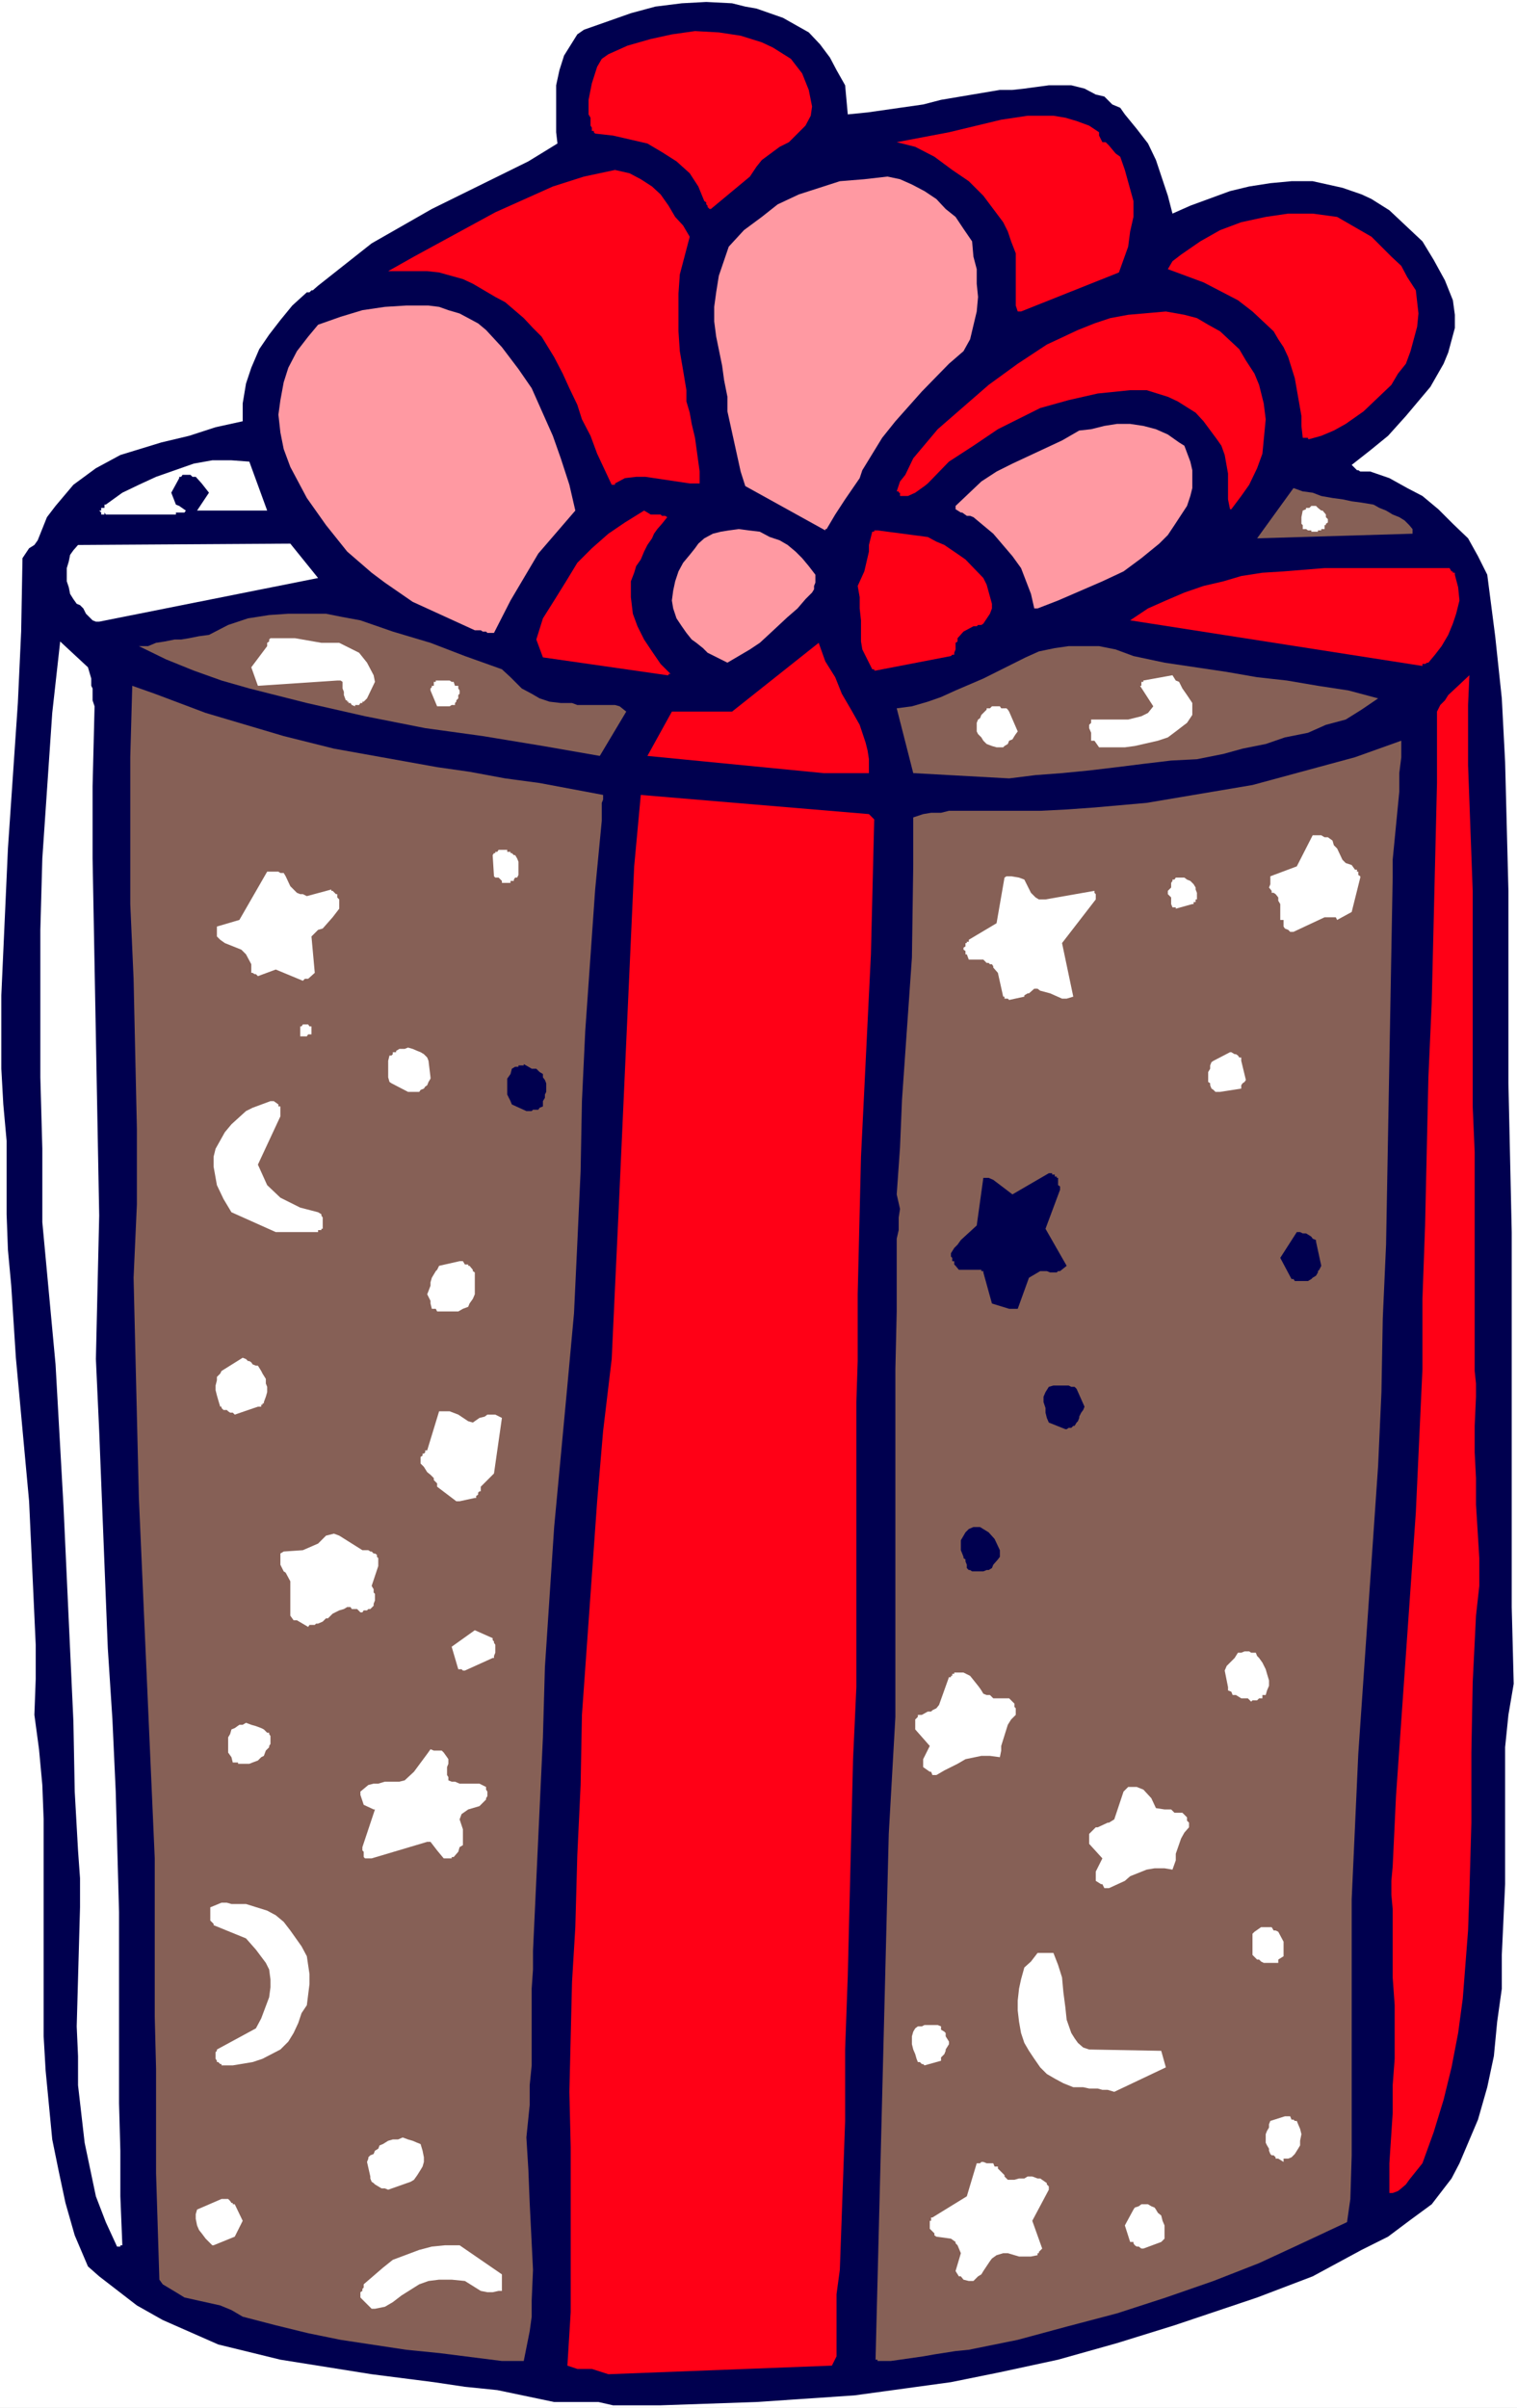 <?xml version="1.0" encoding="UTF-8" standalone="no"?>
<svg
   version="1.0"
   width="98.079mm"
   height="155.668mm"
   id="svg64"
   sodipodi:docname="Gift 32.wmf"
   xmlns:inkscape="http://www.inkscape.org/namespaces/inkscape"
   xmlns:sodipodi="http://sodipodi.sourceforge.net/DTD/sodipodi-0.dtd"
   xmlns="http://www.w3.org/2000/svg"
   xmlns:svg="http://www.w3.org/2000/svg">
  <rect width="100%" height="100%" fill="#333333" stroke="none"/>
  <sodipodi:namedview
     id="namedview64"
     pagecolor="#ffffff"
     bordercolor="#000000"
     borderopacity="0.25"
     inkscape:showpageshadow="2"
     inkscape:pageopacity="0.0"
     inkscape:pagecheckerboard="0"
     inkscape:deskcolor="#d1d1d1"
     inkscape:document-units="mm" />
  <defs
     id="defs1">
    <pattern
       id="WMFhbasepattern"
       patternUnits="userSpaceOnUse"
       width="6"
       height="6"
       x="0"
       y="0" />
  </defs>
  <path
     style="fill:#ffffff;fill-opacity:1;fill-rule:evenodd;stroke:none"
     d="M 0,588.353 H 370.693 V 0 H 0 Z"
     id="path1" />
  <path
     style="fill:#00004f;fill-opacity:1;fill-rule:evenodd;stroke:none"
     d="m 149.796,587.707 h 11.635 l 23.431,-0.808 11.958,-0.808 11.958,-0.808 23.593,-3.232 11.958,-2.424 14.22,-3.07 14.382,-4.04 14.059,-4.363 20.199,-6.787 13.574,-5.171 11.958,-6.464 6.464,-3.232 5.171,-3.878 5.494,-4.04 4.848,-6.302 1.939,-3.717 4.525,-10.665 2.262,-7.918 1.616,-7.595 0.808,-8.403 1.131,-8.08 v -8.241 l 0.808,-17.29 v -25.047 -8.403 l 0.808,-7.918 1.293,-7.595 -0.485,-18.745 v -91.622 l -0.808,-36.358 v -47.023 l -0.808,-31.51 -0.808,-15.513 -1.616,-15.19 -1.939,-15.028 -2.262,-4.525 -2.424,-4.363 -3.717,-3.555 -3.555,-3.555 -3.878,-3.232 -3.717,-1.939 -4.363,-2.424 -4.686,-1.616 h -2.424 l -0.485,-0.323 h -0.323 l -1.293,-1.293 4.525,-3.555 4.363,-3.555 4.363,-4.848 5.979,-7.11 3.232,-5.656 1.131,-2.747 1.616,-5.979 v -3.232 l -0.485,-3.555 -1.939,-4.848 -2.747,-5.009 -2.747,-4.525 -8.08,-7.595 -4.363,-2.747 -2.424,-1.131 -4.686,-1.616 -7.272,-1.616 h -5.171 l -5.171,0.485 -5.171,0.808 -4.686,1.131 -9.696,3.555 -4.363,1.939 -1.131,-4.363 -2.909,-8.726 -1.939,-4.04 -2.747,-3.555 -2.909,-3.555 -1.131,-1.616 -1.939,-0.808 -1.939,-1.939 -2.101,-0.485 -2.747,-1.454 -3.232,-0.808 h -5.494 l -5.979,0.808 -2.909,0.323 h -3.07 l -14.382,2.424 -4.363,1.131 -13.574,1.939 -4.848,0.485 -0.646,-7.11 -2.101,-3.717 -1.616,-3.07 -2.424,-3.232 -2.747,-2.909 -6.302,-3.555 -6.464,-2.262 -2.747,-0.485 -3.232,-0.808 -6.302,-0.323 -5.979,0.323 -6.464,0.808 -5.979,1.616 -5.494,1.939 -5.979,2.101 -1.616,1.131 -3.232,5.171 -1.131,3.555 -0.808,3.717 v 11.473 l 0.323,2.747 -7.11,4.363 -23.592,11.635 -14.705,8.403 -3.07,2.424 -10.019,7.918 -1.293,1.131 h -0.323 l -0.485,0.485 h -0.646 l -3.555,3.232 -2.909,3.555 -2.747,3.555 -2.424,3.555 -1.939,4.525 -1.293,3.878 -0.808,4.848 v 4.363 l -6.625,1.454 -6.464,2.101 -6.787,1.616 -10.019,3.07 -5.979,3.232 -5.494,4.04 -4.363,5.171 -2.101,2.747 -2.262,5.656 -0.808,1.131 -1.293,0.808 -1.616,2.424 -0.323,17.937 -0.808,17.452 -2.424,35.55 -1.616,35.873 v 17.937 l 0.485,8.726 0.808,8.888 v 17.937 l 0.323,8.726 0.808,8.726 1.131,17.613 3.232,35.065 0.808,17.452 0.808,17.613 v 8.403 l -0.323,8.726 1.131,8.403 0.808,8.726 0.323,8.403 v 53.002 l 0.485,8.403 1.616,16.805 1.616,7.918 1.616,7.595 2.262,7.918 3.232,7.595 2.747,2.424 9.211,7.11 6.302,3.555 13.574,5.979 15.19,3.717 22.3,3.555 15.19,1.939 7.595,1.131 7.918,0.808 13.897,2.909 h 5.656 1.616 1.939 1.616 z"
     id="path2" />
  <path
     style="fill:#ff0016;fill-opacity:1;fill-rule:evenodd;stroke:none"
     d="m 148.665,580.112 54.618,-2.101 1.131,-2.262 v -2.909 -5.979 -3.232 -3.07 l 0.808,-5.979 1.293,-36.358 v -17.452 l 0.646,-17.937 1.293,-53.002 0.808,-17.613 v -69.646 l 0.323,-10.019 v -16.321 l 0.808,-33.611 2.424,-49.447 0.808,-32.965 -1.293,-1.293 -55.749,-4.686 -1.616,17.452 -3.878,85.805 -0.808,17.129 -0.808,17.452 -2.101,17.613 -1.454,17.129 -3.717,52.194 -0.323,17.129 -0.808,17.129 -0.485,17.613 -0.808,13.412 -0.646,26.824 0.323,13.574 v 40.236 l -0.808,13.089 2.424,0.808 h 3.555 z"
     id="path3" />
  <path
     style="fill:#866056;fill-opacity:1;fill-rule:evenodd;stroke:none"
     d="m 122.649,576.88 h 5.333 l 1.454,-7.272 0.485,-3.555 v -3.878 l 0.323,-7.595 -0.808,-16.321 -0.323,-8.08 -0.485,-7.918 0.808,-7.918 v -4.848 l 0.485,-4.848 v -18.745 l 0.323,-4.686 v -4.525 l 2.424,-52.194 0.485,-17.129 2.262,-34.257 3.232,-34.581 1.616,-17.613 0.808,-17.129 0.808,-17.613 0.323,-17.129 0.808,-17.129 2.424,-34.581 1.616,-16.805 v -4.363 l 0.323,-0.808 v -1.131 l -15.513,-2.909 -8.403,-1.131 -8.726,-1.616 -7.918,-1.131 -25.208,-4.525 -12.281,-3.07 -19.068,-5.656 -12.443,-4.686 -5.494,-1.939 -0.485,17.452 v 35.873 l 0.808,18.26 0.808,36.681 v 18.421 l -0.808,17.937 1.293,53.81 3.878,88.067 v 38.62 l 0.323,12.766 v 25.531 l 0.808,26.016 0.808,1.131 3.232,1.939 2.101,1.293 8.726,1.939 2.747,1.131 2.747,1.616 8.08,2.101 7.918,1.939 7.918,1.616 15.998,2.424 8.08,0.808 z"
     id="path4" />
  <path
     style="fill:#866056;fill-opacity:1;fill-rule:evenodd;stroke:none"
     d="m 214.756,576.88 h 2.909 l 7.918,-1.131 2.747,-0.485 5.171,-0.808 3.232,-0.323 11.958,-2.424 11.958,-3.232 12.281,-3.232 11.958,-3.878 11.635,-4.04 11.15,-4.363 11.15,-5.171 10.342,-4.848 0.808,-5.656 0.323,-10.665 v -27.147 -17.937 -17.452 l 1.616,-35.55 4.848,-70.454 0.808,-17.937 0.323,-17.937 0.808,-18.098 1.616,-89.683 v -4.363 l 1.616,-16.644 v -4.525 l 0.485,-3.878 v -4.04 l -11.311,4.04 -25.047,6.787 -25.855,4.363 -12.766,1.131 -6.787,0.485 -6.464,0.323 h -22.3 l -1.939,0.485 h -2.424 l -1.939,0.323 -2.424,0.808 v 11.635 l -0.323,22.623 -2.424,34.742 -0.485,11.635 -0.808,11.473 0.808,3.555 -0.323,2.101 v 3.07 l -0.485,2.101 v 17.775 l -0.323,14.058 v 84.997 l -1.616,28.602 -3.232,128.465 h 0.485 v 0.323 z"
     id="path5" />
  <path
     style="fill:#ffffff;fill-opacity:1;fill-rule:evenodd;stroke:none"
     d="m 91.623,564.115 2.424,-0.485 1.939,-1.131 2.101,-1.616 4.363,-2.747 2.262,-0.808 2.585,-0.323 h 3.07 l 3.232,0.323 3.878,2.424 1.616,0.323 h 1.293 l 1.454,-0.323 h 0.808 v -0.485 -3.07 -0.485 l -10.342,-7.11 h -3.555 l -3.232,0.323 -3.07,0.808 -6.464,2.424 -2.424,1.939 -4.686,4.04 v 0.808 l -0.323,0.323 v 0.485 l -0.485,0.323 v 1.293 l 2.747,2.747 z"
     id="path6" />
  <path
     style="fill:#ffffff;fill-opacity:1;fill-rule:evenodd;stroke:none"
     d="m 237.864,557.328 1.131,-1.131 0.808,-0.485 0.485,-0.808 1.616,-2.424 0.485,-0.646 1.131,-0.808 1.616,-0.485 h 1.131 l 2.747,0.808 h 2.909 l 1.616,-0.323 v -0.485 h 0.323 v -0.323 l 0.808,-0.808 -2.424,-6.787 4.04,-7.595 v -0.808 l -0.485,-0.485 v -0.323 l -1.616,-1.131 h -0.646 l -1.293,-0.485 h -1.131 l -0.808,0.485 h -1.293 l -1.131,0.323 h -1.616 l -0.808,-0.808 v -0.323 l -1.616,-1.616 v -0.485 h -0.323 -0.485 l -0.323,-0.808 h -0.808 -0.323 -0.485 l -0.808,-0.323 h -0.485 l -0.323,0.323 h -0.485 -0.323 l -2.424,8.08 -8.403,5.171 h -0.323 v 0.808 h -0.323 v 1.939 l 1.131,1.131 v 0.485 l 0.485,0.323 3.555,0.485 1.131,0.808 v 0.323 l 0.485,0.485 0.808,1.939 -1.293,4.363 0.808,1.293 h 0.485 l 0.646,0.808 1.293,0.323 h 0.323 0.485 z"
     id="path7" />
  <path
     style="fill:#ffffff;fill-opacity:1;fill-rule:evenodd;stroke:none"
     d="M 29.895,548.602 29.41,536.644 V 525.494 L 29.087,513.86 v -46.7 l -0.808,-29.41 -0.808,-17.613 -1.131,-17.452 -2.101,-53.002 -0.808,-17.613 0.808,-35.065 -1.616,-87.259 v -17.613 l 0.485,-19.553 -0.485,-1.454 v -2.909 l -0.323,-0.646 v -1.778 l -0.808,-2.747 -6.787,-6.302 -1.939,17.452 -2.424,35.55 -0.485,17.452 v 36.035 l 0.485,17.452 v 17.937 l 3.232,34.742 1.939,34.581 2.424,52.679 0.323,17.129 0.808,14.382 0.485,6.787 v 7.11 l -0.808,29.086 0.323,7.272 v 7.11 l 1.616,14.058 2.747,13.089 2.424,6.302 2.747,5.979 h 0.808 v -0.323 z"
     id="path8" />
  <path
     style="fill:#ffffff;fill-opacity:1;fill-rule:evenodd;stroke:none"
     d="m 279.393,549.41 4.363,-1.616 0.808,-0.808 v -0.808 -1.293 -1.131 l -0.485,-1.131 -0.323,-1.293 -0.808,-0.646 -0.485,-0.808 -0.323,-0.485 -0.808,-0.323 -0.808,-0.485 h -0.808 -0.808 l -0.646,0.485 -0.97,0.323 -0.323,0.485 -2.101,3.878 1.293,4.04 h 0.808 v 0.323 l 0.323,0.485 0.485,0.323 h 0.485 l 0.646,0.485 z"
     id="path9" />
  <path
     style="fill:#ffffff;fill-opacity:1;fill-rule:evenodd;stroke:none"
     d="m 52.194,548.602 5.171,-2.101 1.939,-3.878 -1.939,-4.04 h -0.485 v -0.323 h -0.323 l -0.323,-0.485 -0.485,-0.485 h -0.323 -0.485 -0.808 l -5.979,2.585 -0.323,1.131 v 1.131 l 0.323,1.616 0.485,1.131 0.646,0.808 0.97,1.293 0.808,0.808 0.808,0.808 z"
     id="path10" />
  <path
     style="fill:#ff0016;fill-opacity:1;fill-rule:evenodd;stroke:none"
     d="m 340.314,535.836 1.293,-0.485 0.808,-0.646 1.131,-0.97 0.808,-1.131 3.232,-4.04 2.747,-7.595 2.424,-7.918 1.939,-7.918 1.616,-8.403 1.131,-8.403 1.293,-16.644 0.323,-9.211 0.485,-17.129 v -17.129 l 0.323,-17.129 0.808,-16.321 0.808,-7.272 v -6.787 l -0.808,-13.089 v -6.464 l -0.323,-6.302 v -6.464 l 0.323,-7.11 v -3.232 l -0.323,-3.07 v -53.487 l -0.485,-11.15 v -52.679 l -1.131,-30.702 v -14.705 l 0.323,-7.272 -2.747,2.585 -2.424,2.262 -0.808,1.293 -1.131,1.131 -0.808,1.616 v 17.452 l -1.293,53.81 -0.808,18.098 -0.808,36.196 -0.646,17.937 v 17.129 l -1.616,35.065 -4.848,69.323 -0.808,17.129 -0.323,3.555 v 3.393 l 0.323,3.555 v 16.644 l 0.485,6.787 v 13.089 l -0.485,6.464 v 6.787 l -0.808,12.281 v 7.272 z"
     id="path11" />
  <path
     style="fill:#ffffff;fill-opacity:1;fill-rule:evenodd;stroke:none"
     d="m 94.855,535.028 5.494,-1.939 0.808,-0.485 0.808,-1.131 0.808,-1.293 0.485,-0.808 0.323,-1.131 v -1.131 l -0.323,-1.616 -0.485,-1.616 -0.808,-0.323 -1.131,-0.485 -1.131,-0.323 -1.293,-0.485 -1.131,0.485 h -1.293 l -1.131,0.323 -1.293,0.808 -0.808,0.323 -0.323,0.808 -0.808,0.485 -0.323,0.808 -0.808,0.323 -0.485,0.485 v 0.323 l -0.323,0.808 0.808,3.555 v 0.485 l 0.323,0.808 0.485,0.323 0.323,0.323 0.808,0.485 0.808,0.485 h 0.808 z"
     id="path12" />
  <path
     style="fill:#ffffff;fill-opacity:1;fill-rule:evenodd;stroke:none"
     d="m 313.974,527.433 h 0.485 0.323 l 0.808,-0.323 0.808,-0.808 0.808,-1.293 0.485,-0.808 v -1.131 l 0.323,-1.616 -0.323,-1.293 -0.485,-1.131 -0.323,-0.808 h -0.485 l -0.323,-0.323 h -0.485 l -0.323,-0.808 h -0.808 -0.485 l -3.555,1.131 -0.323,0.808 v 0.808 l -0.485,0.808 -0.323,0.808 v 1.293 0.808 l 0.323,0.646 0.485,0.808 v 0.485 l 0.323,0.808 0.323,0.323 h 0.485 l 0.485,0.485 v 0.323 h 0.646 l 1.293,0.808 v -0.808 z"
     id="path13" />
  <path
     style="fill:#ffffff;fill-opacity:1;fill-rule:evenodd;stroke:none"
     d="m 272.283,511.113 12.604,-5.979 -1.131,-4.04 -17.614,-0.323 -1.454,-0.485 -1.293,-1.131 -0.808,-1.131 -0.808,-1.293 -1.131,-3.232 -0.323,-3.07 -0.485,-3.717 -0.323,-3.555 -0.97,-3.07 -1.131,-2.909 h -3.878 l -1.616,2.101 -1.616,1.454 -0.808,2.909 -0.485,2.262 -0.323,2.909 v 2.424 l 0.323,2.747 0.485,2.747 0.808,2.424 1.131,1.939 1.293,1.939 1.454,2.101 1.616,1.616 1.939,1.131 2.101,1.131 2.424,0.97 h 1.131 1.293 l 1.454,0.323 h 1.293 0.808 l 1.131,0.323 h 1.293 z"
     id="path14" />
  <path
     style="fill:#ffffff;fill-opacity:1;fill-rule:evenodd;stroke:none"
     d="m 54.133,504.649 h 2.747 l 4.848,-0.808 2.424,-0.808 4.363,-2.262 1.939,-1.939 1.293,-2.101 1.131,-2.424 0.808,-2.424 1.293,-1.939 0.646,-5.171 v -2.424 l -0.646,-4.363 -1.293,-2.424 -2.747,-3.878 -1.616,-2.101 -1.939,-1.616 -2.101,-1.131 -5.171,-1.616 h -3.555 l -1.131,-0.323 h -1.293 l -2.747,1.131 v 0.808 0.323 1.293 0.323 0.485 l 0.808,0.808 v 0.323 l 7.918,3.232 2.424,2.747 2.424,3.232 0.808,1.616 0.323,2.424 v 1.939 l -0.323,2.424 -1.939,5.171 -1.293,2.424 -9.534,5.171 v 0.323 l -0.323,0.323 v 1.616 l 0.323,0.485 v 0.323 h 0.323 l 0.485,0.485 h 0.323 z"
     id="path15" />
  <path
     style="fill:#ffffff;fill-opacity:1;fill-rule:evenodd;stroke:none"
     d="m 225.906,504.649 4.04,-1.131 v -0.808 l 0.808,-0.808 0.323,-0.808 v -0.323 l 0.808,-1.293 v -0.646 l -0.808,-1.293 v -0.808 l -0.323,-0.323 -0.808,-0.485 v -0.323 -0.485 l -0.808,-0.323 h -0.808 -0.808 -0.808 -0.808 l -0.646,0.323 h -0.97 l -0.646,0.485 -0.485,0.808 -0.323,1.131 v 1.293 0.646 l 0.323,1.293 0.485,1.131 0.323,1.131 0.323,0.808 h 0.485 l 0.485,0.485 h 0.323 z"
     id="path16" />
  <path
     style="fill:#ffffff;fill-opacity:1;fill-rule:evenodd;stroke:none"
     d="m 310.096,479.602 h 2.262 v -0.808 l 1.293,-0.808 v -0.808 -0.808 -0.808 -0.808 -0.323 l -1.293,-2.424 -0.646,-0.323 h -0.485 l -0.485,-0.808 h -2.585 l -1.616,1.131 -0.485,0.485 v 5.171 l 1.131,1.131 h 0.485 l 0.485,0.485 0.646,0.323 z"
     id="path17" />
  <path
     style="fill:#ffffff;fill-opacity:1;fill-rule:evenodd;stroke:none"
     d="m 270.991,461.343 3.878,-1.778 1.293,-1.131 4.04,-1.616 1.939,-0.323 h 2.424 l 1.939,0.323 0.808,-2.262 v -1.616 l 1.293,-3.717 0.808,-1.454 1.131,-1.293 v -1.131 l -0.485,-0.485 v -0.808 l -1.131,-1.131 h -0.808 -1.131 l -0.808,-0.808 h -1.616 l -2.101,-0.323 -1.131,-2.424 -1.939,-2.101 -1.616,-0.646 h -2.101 l -1.131,1.131 -2.262,6.787 -1.293,0.808 h -0.323 l -2.424,1.131 h -0.485 l -1.616,1.616 v 2.424 l 3.232,3.555 -1.616,3.232 v 2.262 l 1.293,0.808 h 0.323 l 0.485,0.97 z"
     id="path18" />
  <path
     style="fill:#ffffff;fill-opacity:1;fill-rule:evenodd;stroke:none"
     d="m 228.815,433.711 1.939,-1.131 3.232,-1.616 1.939,-1.131 3.878,-0.808 h 2.101 l 2.424,0.323 0.323,-1.616 v -1.131 l 1.616,-5.171 0.808,-1.293 1.131,-1.131 v -1.616 l -0.323,-0.323 v -0.808 l -1.293,-1.293 h -1.131 -2.747 l -0.808,-0.808 h -0.808 l -0.808,-0.323 -0.485,-0.808 -0.323,-0.485 -0.485,-0.646 -1.939,-2.424 -1.616,-0.808 h -2.262 v 0.323 h -0.485 v 0.485 h -0.323 v 0.323 h -0.485 l -2.424,6.787 -0.646,0.808 -0.97,0.485 -0.323,0.323 h -0.808 l -1.454,0.808 h -0.97 v 0.485 l -0.646,0.646 v 2.424 l 3.555,4.04 -1.616,3.232 v 1.939 l 1.616,1.131 h 0.323 l 0.323,0.808 z"
     id="path19" />
  <path
     style="fill:#ffffff;fill-opacity:1;fill-rule:evenodd;stroke:none"
     d="m 90.815,454.071 13.574,-4.04 h 0.808 l 1.616,2.101 1.616,1.939 h 1.939 v -0.323 h 0.485 l 1.131,-1.293 0.323,-1.131 0.808,-0.485 v -3.878 l -0.808,-2.424 0.485,-1.293 1.616,-1.131 2.747,-0.808 1.616,-1.616 v -0.323 l 0.323,-0.485 v -1.131 l -0.323,-0.485 v -0.646 l -1.616,-0.808 h -4.848 l -1.131,-0.485 h -0.808 l -0.808,-0.323 v -0.808 l -0.323,-0.485 v -1.939 l 0.323,-0.808 v -1.131 l -0.323,-0.485 -0.808,-1.131 -0.485,-0.485 h -1.939 l -0.808,-0.323 -0.808,1.131 -3.232,4.363 -2.262,2.101 -1.293,0.323 h -3.555 l -1.616,0.485 h -1.131 l -1.293,0.323 -1.939,1.616 v 0.808 l 0.808,2.424 2.424,1.131 h 0.323 l -3.07,9.211 v 0.808 l 0.323,0.323 v 1.293 l 0.323,0.323 z"
     id="path20" />
  <path
     style="fill:#ffffff;fill-opacity:1;fill-rule:evenodd;stroke:none"
     d="m 58.496,430.964 h 0.808 0.808 0.808 l 0.808,-0.323 1.293,-0.485 0.808,-0.808 0.646,-0.323 0.485,-1.293 0.323,-0.323 0.485,-0.485 v -0.323 l 0.323,-0.485 v -0.323 -0.485 -0.323 -0.485 -0.323 l -0.323,-0.485 v -0.323 h -0.485 l -0.808,-0.808 -0.646,-0.323 -1.293,-0.485 -1.131,-0.323 -1.293,-0.485 -0.808,0.485 h -0.808 l -1.131,0.808 -0.808,0.323 -0.323,1.131 -0.485,0.808 v 1.293 1.131 1.293 l 0.808,1.131 0.323,1.293 h 0.485 0.323 0.485 v 0.323 z"
     id="path21" />
  <path
     style="fill:#ffffff;fill-opacity:1;fill-rule:evenodd;stroke:none"
     d="m 307.187,415.451 0.485,-0.485 h 0.485 0.323 v -0.808 h 0.323 0.485 l 0.323,-1.131 0.485,-1.131 v -1.293 l -0.485,-1.616 -0.323,-1.131 -0.808,-1.616 -0.808,-1.131 -0.485,-0.485 -0.323,-0.808 h -0.323 -0.485 -0.323 l -0.485,-0.323 h -0.323 -0.808 l -0.808,0.323 h -0.808 l -0.808,1.293 -0.808,0.808 -0.323,0.323 -0.808,0.808 -0.485,1.131 0.808,4.04 v 0.808 l 0.808,0.323 0.323,0.808 h 0.808 l 1.293,0.808 h 0.323 1.293 l 0.808,0.808 0.323,-0.323 h 0.485 0.323 z"
     id="path22" />
  <path
     style="fill:#ffffff;fill-opacity:1;fill-rule:evenodd;stroke:none"
     d="m 113.599,408.179 6.787,-3.07 h 0.323 v -0.485 l 0.323,-0.808 v -0.323 -0.485 -0.323 -0.323 -0.485 l -0.323,-0.485 v -0.323 l -0.323,-0.323 v -0.485 l -4.363,-1.939 -5.656,4.04 1.616,5.494 h 0.323 0.485 l 0.323,0.323 z"
     id="path23" />
  <path
     style="fill:#ffffff;fill-opacity:1;fill-rule:evenodd;stroke:none"
     d="m 76.11,397.029 h 0.808 l 0.323,-0.323 h 0.485 l 1.131,-0.485 0.808,-0.808 h 0.485 l 1.131,-1.131 1.616,-0.808 1.131,-0.323 0.808,-0.485 h 0.808 l 0.323,0.485 h 1.293 l 0.808,0.808 h 0.485 l 0.323,-0.485 h 0.808 l 0.323,-0.323 h 0.485 l 0.808,-0.808 v -0.485 l 0.323,-0.808 v -1.616 l -0.323,-0.323 v -0.808 l -0.485,-0.808 1.616,-4.848 v -1.939 l -0.323,-0.323 v -0.485 l -0.485,-0.323 h -0.323 l -0.485,-0.485 h -0.323 l -0.485,-0.323 H 88.553 l -5.656,-3.555 -1.293,-0.485 -1.939,0.485 -1.131,1.131 -0.808,0.808 -3.717,1.616 -4.686,0.323 -0.808,0.485 v 0.323 2.424 l 0.808,1.616 0.485,0.323 1.131,2.101 v 8.403 l 0.808,1.131 h 0.808 l 2.747,1.616 0.323,-0.485 z"
     id="path24" />
  <path
     style="fill:#00004f;fill-opacity:1;fill-rule:evenodd;stroke:none"
     d="m 237.864,383.94 h 2.424 l 0.808,-0.323 h 0.485 l 0.808,-0.485 0.323,-0.808 1.131,-1.293 0.485,-0.646 v -1.616 l -1.293,-2.747 -1.454,-1.616 -2.101,-1.293 h -1.616 l -1.131,0.485 -0.808,0.808 -1.131,1.939 v 2.424 l 0.646,1.616 v 0.323 l 0.485,0.323 v 0.485 l 0.323,0.808 v 0.808 l 0.485,0.485 h 0.323 l 0.485,0.323 z"
     id="path25" />
  <path
     style="fill:#ffffff;fill-opacity:1;fill-rule:evenodd;stroke:none"
     d="m 112.307,366.812 3.717,-0.808 h 0.323 v -0.485 l 0.485,-0.323 v -0.485 l 0.323,-0.323 h 0.323 v -1.131 l 3.232,-3.232 1.939,-13.574 -1.616,-0.808 h -1.939 l -0.646,0.485 -1.293,0.323 -1.616,1.131 -1.131,-0.323 -2.424,-1.616 -2.101,-0.808 h -2.585 l -2.909,9.534 h -0.485 v 0.485 l -0.323,0.323 h -0.323 v 0.485 l -0.485,0.323 v 1.616 l 0.808,0.808 0.808,1.293 0.808,0.646 0.808,0.808 v 0.485 l 0.808,0.808 v 0.808 l 4.686,3.555 z"
     id="path26" />
  <path
     style="fill:#00004f;fill-opacity:1;fill-rule:evenodd;stroke:none"
     d="m 260.325,349.198 h 0.323 l 0.485,-0.323 h 0.323 0.323 l 0.485,-0.485 h 0.323 l 0.485,-0.808 0.323,-0.323 0.323,-0.808 v -0.323 l 0.485,-0.97 0.485,-0.646 0.323,-0.808 -1.939,-4.363 -0.485,-0.485 h -0.808 l -0.646,-0.323 h -0.808 -0.808 -0.97 -0.323 -0.808 l -1.131,0.323 -0.808,1.293 -0.485,1.131 v 1.293 l 0.485,1.454 v 1.131 l 0.323,1.293 0.485,1.131 z"
     id="path27" />
  <path
     style="fill:#ffffff;fill-opacity:1;fill-rule:evenodd;stroke:none"
     d="m 57.365,345.643 5.656,-1.939 h 0.323 0.485 v -0.485 h 0.323 v -0.323 h 0.323 v -0.323 l 0.485,-1.293 0.323,-1.131 v -1.293 l -0.323,-0.808 v -1.131 l -0.808,-1.293 -0.323,-0.646 -0.808,-1.293 h -0.485 l -0.808,-0.323 -0.323,-0.485 -0.485,-0.323 h -0.323 l -0.485,-0.485 -0.808,-0.323 -5.171,3.232 -0.323,0.646 -0.808,0.808 v 0.808 l -0.323,1.293 v 1.131 l 0.323,1.293 0.323,1.131 0.485,1.616 h 0.323 v 0.323 l 0.485,0.485 h 0.808 l 0.323,0.323 0.485,0.323 h 0.646 z"
     id="path28" />
  <path
     style="fill:#ffffff;fill-opacity:1;fill-rule:evenodd;stroke:none"
     d="m 108.429,320.435 h 1.131 1.293 1.131 l 1.131,-0.646 1.293,-0.485 0.323,-0.808 0.808,-1.131 0.485,-1.131 v -5.333 l -0.485,-0.323 v -0.323 l -0.808,-0.97 h -0.323 v -0.323 h -0.808 l -0.485,-0.808 h -0.808 l -5.009,1.131 -0.485,0.97 -0.323,0.323 -0.485,0.808 -0.485,0.808 -0.323,1.131 v 0.808 l -0.485,1.293 -0.323,0.808 0.323,0.646 0.485,0.97 v 0.323 0.323 l 0.323,1.293 h 0.97 l 0.323,0.646 h 0.808 0.323 z"
     id="path29" />
  <path
     style="fill:#00004f;fill-opacity:1;fill-rule:evenodd;stroke:none"
     d="m 246.59,319.789 h 1.616 0.485 l 2.747,-7.595 2.747,-1.616 h 1.616 l 0.808,0.323 h 1.616 l 0.323,-0.323 h 0.485 l 1.616,-1.293 -5.171,-9.049 3.555,-9.534 v -0.808 l -0.485,-0.323 v -0.97 -0.323 -0.485 h -0.323 v -0.323 h -0.485 v -0.485 h -0.646 v -0.323 h -0.808 l -8.888,5.171 -4.686,-3.555 -1.131,-0.485 h -1.293 l -1.616,11.635 -3.878,3.555 -0.808,1.131 -0.808,0.808 -0.808,1.293 v 0.808 l 0.323,0.323 v 0.808 h 0.485 v 0.808 l 0.323,0.323 0.808,0.97 h 0.485 0.646 4.363 v 0.323 h 0.485 v 0.323 l 2.101,7.595 z"
     id="path30" />
  <path
     style="fill:#00004f;fill-opacity:1;fill-rule:evenodd;stroke:none"
     d="m 316.883,313.002 h 0.323 0.485 0.323 0.323 0.485 0.323 0.485 l 0.808,-0.485 0.323,-0.323 0.808,-0.485 0.485,-0.808 v -0.323 l 0.323,-0.323 0.485,-0.97 -1.293,-5.979 v -0.323 l -0.808,-0.323 -0.323,-0.485 -0.485,-0.323 -0.808,-0.485 h -0.808 l -0.646,-0.323 h -0.808 l -4.04,6.302 2.747,5.171 h 0.485 l 0.323,0.485 z"
     id="path31" />
  <path
     style="fill:#ffffff;fill-opacity:1;fill-rule:evenodd;stroke:none"
     d="m 67.384,301.044 h 10.342 v -0.485 h 0.808 v -0.323 h 0.323 v -0.485 -0.323 -0.808 -0.323 -0.808 l -0.323,-0.485 v -0.323 l -0.808,-0.485 -4.363,-1.131 -4.848,-2.424 -3.232,-3.07 -2.262,-5.009 5.494,-11.796 v -2.424 h -0.485 v -0.485 l -1.131,-0.808 H 66.091 l -4.363,1.616 -1.616,0.808 -3.555,3.232 -1.616,1.939 -2.262,4.04 -0.485,1.939 v 2.424 l 0.808,4.525 1.616,3.393 1.939,3.232 z"
     id="path32" />
  <path
     style="fill:#00004f;fill-opacity:1;fill-rule:evenodd;stroke:none"
     d="m 129.92,271.473 0.323,-0.323 h 0.485 0.323 0.485 l 0.323,-0.485 0.808,-0.323 v -0.808 -0.485 l 0.485,-0.808 v -0.808 l 0.323,-0.646 v -0.808 -1.293 l -0.323,-0.808 -0.485,-0.646 v -0.808 l -0.808,-0.485 -0.808,-0.808 h -1.131 l -0.808,-0.485 -1.131,-0.646 v 0.323 h -0.485 -0.323 -0.485 v 0.323 h -0.323 -0.485 l -0.808,0.485 -0.323,1.293 -0.808,1.131 v 1.131 1.616 1.131 l 0.808,1.616 0.323,0.808 3.555,1.616 h 0.485 0.323 z"
     id="path33" />
  <path
     style="fill:#ffffff;fill-opacity:1;fill-rule:evenodd;stroke:none"
     d="m 99.703,266.787 h 0.323 0.323 0.485 0.323 0.485 0.808 l 0.323,-0.485 0.808,-0.323 0.323,-0.485 0.485,-0.323 0.323,-0.808 0.485,-0.808 v -0.323 l -0.485,-4.04 -0.323,-0.808 -0.808,-0.808 -0.808,-0.485 -0.808,-0.323 -1.131,-0.485 -1.131,-0.323 -0.808,0.323 h -1.293 l -0.808,0.485 v 0.323 h -0.808 v 0.485 l -0.323,0.323 H 95.178 l -0.323,1.293 v 0.808 1.131 0.808 0.485 0.808 l 0.323,1.131 0.485,0.323 z"
     id="path34" />
  <path
     style="fill:#ffffff;fill-opacity:1;fill-rule:evenodd;stroke:none"
     d="m 298.138,266.787 5.171,-0.808 v -0.485 -0.323 l 0.323,-0.485 0.485,-0.323 0.323,-0.485 -1.131,-4.686 v -0.485 -0.323 h -0.485 l -0.323,-0.485 -0.485,-0.323 h -0.323 l -0.808,-0.485 h -0.323 l -4.04,2.101 -0.485,0.323 -0.323,0.808 v 0.323 0.485 l -0.485,0.808 v 1.293 0.646 0.485 l 0.485,0.323 v 0.485 l 0.323,0.808 0.485,0.323 0.485,0.485 h 0.646 z"
     id="path35" />
  <path
     style="fill:#ffffff;fill-opacity:1;fill-rule:evenodd;stroke:none"
     d="m 74.009,253.213 h 0.485 0.485 l 0.323,-0.485 h 0.323 0.485 v -0.808 -0.323 -0.808 h -0.485 l -0.323,-0.485 H 74.979 74.494 74.009 l -0.323,0.485 H 73.363 v 0.808 0.323 0.808 0.485 h 0.323 z"
     id="path36" />
  <path
     style="fill:#ffffff;fill-opacity:1;fill-rule:evenodd;stroke:none"
     d="m 246.59,244.326 3.717,-0.808 v -0.323 l 0.808,-0.485 h 0.323 l 1.293,-1.131 h 0.808 l 0.646,0.485 2.424,0.646 2.909,1.293 h 1.131 l 1.616,-0.485 -2.747,-13.089 8.241,-10.665 v -0.485 -0.808 l -0.323,-0.323 v -0.485 l -11.958,2.101 h -1.616 l -0.808,-0.485 -1.131,-1.131 -1.616,-3.232 -1.293,-0.485 -1.939,-0.323 h -1.131 l -0.485,0.323 -1.939,11.15 -6.787,4.04 v 0.485 h -0.485 v 0.323 h -0.323 v 0.808 l -0.485,0.323 v 0.485 l 0.485,0.323 v 0.808 h 0.323 l 0.485,1.293 h 0.323 0.808 2.424 l 0.808,0.808 h 0.485 l 0.323,0.323 h 0.485 l 0.323,0.485 v 0.323 l 1.131,1.293 1.293,5.817 h 0.323 v 0.485 h 0.808 z"
     id="path37" />
  <path
     style="fill:#ffffff;fill-opacity:1;fill-rule:evenodd;stroke:none"
     d="m 74.009,239.64 0.485,-0.485 h 0.808 l 1.616,-1.454 -0.808,-8.888 1.616,-1.616 1.131,-0.323 2.424,-2.747 1.616,-2.101 v -2.262 l -0.485,-0.485 v -0.808 H 82.089 L 81.281,217.663 h -0.323 v -0.323 l -5.979,1.616 -0.97,-0.485 h -0.646 l -0.808,-0.323 -1.616,-1.616 -1.131,-2.424 -0.485,-0.808 h -0.808 l -0.485,-0.323 h -2.747 l -6.787,11.796 -5.494,1.616 v 2.424 l 0.808,0.808 1.131,0.808 4.04,1.616 1.131,1.131 1.293,2.424 v 2.101 h 0.323 l 0.485,0.323 h 0.323 l 0.485,0.485 4.363,-1.616 z"
     id="path38" />
  <path
     style="fill:#ffffff;fill-opacity:1;fill-rule:evenodd;stroke:none"
     d="m 316.075,227.682 7.595,-3.555 h 1.616 0.323 0.808 l 0.323,0.646 3.555,-1.939 2.101,-8.403 v -0.323 l -0.485,-0.323 v -0.808 h -0.323 v -0.485 h -0.485 l -0.808,-1.131 -1.454,-0.485 -0.808,-0.808 -1.293,-2.747 -0.808,-0.808 -0.323,-1.131 -1.131,-0.808 h -0.808 l -0.808,-0.485 H 320.761 l -3.878,7.595 -6.464,2.424 v 1.939 l -0.323,0.808 0.646,0.808 v 0.485 h 0.485 l 0.485,0.323 0.646,0.808 v 0.808 l 0.485,0.808 v 3.878 h 0.808 v 0.485 1.131 l 0.323,0.485 0.808,0.323 0.485,0.485 z"
     id="path39" />
  <path
     style="fill:#ffffff;fill-opacity:1;fill-rule:evenodd;stroke:none"
     d="m 287.311,222.026 4.04,-1.131 h 0.323 v -0.485 h 0.485 v -0.323 -0.323 h 0.323 v -0.485 -0.323 -0.808 l -0.323,-0.808 v -0.485 l -0.485,-0.808 -0.323,-0.323 -0.485,-0.485 -0.808,-0.323 -0.646,-0.485 h -0.485 -0.323 -0.485 -0.323 -0.485 l -0.323,0.485 h -0.485 v 0.323 l -0.323,0.485 v 0.808 0.323 l -0.808,0.808 v 0.808 l 0.808,0.808 v 0.808 0.808 l 0.323,0.808 h 0.485 0.323 z"
     id="path40" />
  <path
     style="fill:#ffffff;fill-opacity:1;fill-rule:evenodd;stroke:none"
     d="m 123.941,215.724 h 0.808 v -0.485 h 0.323 0.485 v -0.323 l 0.323,-0.485 h 0.485 l 0.323,-0.646 v -0.808 -0.808 -0.808 -0.808 l -0.323,-0.808 -0.485,-0.808 h -0.323 l -0.485,-0.485 h -0.323 v -0.323 h -0.808 v -0.485 h -0.485 -0.808 -0.323 -0.485 l -0.323,0.485 h -0.485 v 0.323 h -0.323 l -0.323,0.485 0.323,5.171 0.323,0.323 h 0.485 0.323 l 0.485,0.485 0.323,0.323 v 0.485 h 0.808 z"
     id="path41" />
  <path
     style="fill:#866056;fill-opacity:1;fill-rule:evenodd;stroke:none"
     d="m 246.59,190.193 6.464,-0.808 6.464,-0.485 6.625,-0.646 6.787,-0.808 6.464,-0.808 6.787,-0.808 6.302,-0.323 6.464,-1.293 4.686,-1.293 5.656,-1.131 4.686,-1.616 5.656,-1.131 4.363,-1.939 4.848,-1.293 3.878,-2.424 4.04,-2.747 -7.272,-1.939 -7.433,-1.131 -7.595,-1.293 -7.272,-0.808 -7.433,-1.293 -7.595,-1.131 -7.595,-1.131 -7.595,-1.616 -4.363,-1.616 -4.04,-0.808 h -3.555 -3.878 l -3.393,0.485 -3.878,0.808 -3.232,1.454 -3.232,1.616 -7.11,3.555 -6.787,2.909 -3.555,1.616 -3.232,1.131 -3.878,1.131 -3.717,0.485 4.04,15.836 z"
     id="path42" />
  <path
     style="fill:#ff0016;fill-opacity:1;fill-rule:evenodd;stroke:none"
     d="m 201.183,188.9 h 11.15 v -1.939 -1.454 l -0.323,-2.101 -0.485,-1.939 -1.454,-4.363 -2.101,-3.717 -2.262,-3.878 -1.616,-4.04 -2.424,-3.878 -1.616,-4.525 -21.169,16.805 h -14.705 l -5.979,10.827 z"
     id="path43" />
  <path
     style="fill:#866056;fill-opacity:1;fill-rule:evenodd;stroke:none"
     d="m 146.564,184.699 6.464,-10.827 -1.616,-1.293 -1.131,-0.323 h -1.293 -1.939 -1.939 -2.101 -1.939 l -1.293,-0.485 h -2.747 l -2.747,-0.323 -2.424,-0.808 -1.939,-1.131 -2.424,-1.293 -1.616,-1.616 -1.131,-1.131 -2.101,-1.939 -9.049,-3.232 -8.403,-3.232 -9.211,-2.747 -7.918,-2.747 -4.363,-0.808 -4.04,-0.808 h -4.686 -4.525 l -4.686,0.323 -5.171,0.808 -4.848,1.616 -4.686,2.424 -2.424,0.323 -2.424,0.485 -1.939,0.323 h -1.616 l -2.424,0.485 -2.101,0.323 -1.939,0.808 h -2.262 l 6.625,3.232 6.787,2.747 6.787,2.424 6.787,1.939 14.059,3.555 14.22,3.232 14.705,2.909 14.059,1.939 14.705,2.424 z"
     id="path44" />
  <path
     style="fill:#ffffff;fill-opacity:1;fill-rule:evenodd;stroke:none"
     d="m 243.52,182.598 h 0.323 0.485 0.808 l 0.323,-0.323 0.808,-0.485 0.323,-0.808 0.808,-0.323 0.485,-0.808 0.323,-0.485 0.485,-0.646 -2.101,-4.848 -0.323,-0.485 -0.323,-0.323 h -0.485 -0.808 l -0.323,-0.485 h -0.808 -0.485 -0.646 l -0.485,0.485 h -0.808 v 0.323 l -0.808,0.808 -0.485,0.485 -0.323,0.808 -0.485,0.323 -0.323,0.808 v 1.293 0.808 l 0.323,0.646 0.808,0.808 0.485,0.808 0.808,0.808 1.293,0.485 z"
     id="path45" />
  <path
     style="fill:#ffffff;fill-opacity:1;fill-rule:evenodd;stroke:none"
     d="m 269.859,182.598 h 5.009 l 2.424,-0.323 5.656,-1.293 2.424,-0.808 1.939,-1.454 2.101,-1.616 0.646,-0.485 1.293,-1.939 v -2.909 l -1.293,-1.939 -1.131,-1.616 -0.808,-1.616 -0.808,-0.323 -0.808,-1.293 -7.11,1.293 v 0.323 h -0.485 v 0.97 h -0.323 l 3.232,5.009 -1.293,1.616 -1.616,0.808 -3.232,0.808 h -8.241 -0.808 v 0.808 l -0.485,0.485 v 0.808 l 0.485,1.131 v 0.808 0.808 0.323 h 0.808 l 1.131,1.616 z"
     id="path46" />
  <path
     style="fill:#ffffff;fill-opacity:1;fill-rule:evenodd;stroke:none"
     d="m 88.068,171.771 h 0.485 v -0.323 h 0.323 l 0.808,-0.808 1.939,-4.04 -0.323,-1.616 -1.616,-3.07 -1.939,-2.424 -4.848,-2.424 h -2.424 -1.939 l -6.464,-1.131 H 66.091 l -0.323,0.323 v 0.485 l -0.485,0.323 v 0.808 l -3.878,5.171 1.616,4.525 19.391,-1.293 h 0.808 l 0.485,0.323 v 1.616 l 0.323,0.808 v 0.808 l 0.485,1.293 h 0.323 v 0.323 h 0.323 v 0.323 h 0.485 l 0.323,0.485 0.808,0.323 v -0.323 h 0.97 z"
     id="path47" />
  <path
     style="fill:#ffffff;fill-opacity:1;fill-rule:evenodd;stroke:none"
     d="m 108.429,172.579 h 0.323 0.485 0.323 0.323 l 0.485,-0.323 h 0.485 0.323 v -0.485 l 0.323,-0.323 v -0.323 l 0.485,-0.485 v -0.808 l 0.323,-0.323 v -0.808 l -0.323,-0.485 v -0.646 h -0.485 -0.323 l -0.323,-0.97 h -0.485 l -0.485,-0.323 h -0.323 -0.808 -0.323 -0.485 -0.323 -0.323 -0.485 -0.323 v 0.323 h -0.485 v 0.97 h -0.485 v 0.323 l -0.323,0.323 v 0.485 l 1.616,3.878 h 0.485 0.323 0.323 z"
     id="path48" />
  <path
     style="fill:#ff0016;fill-opacity:1;fill-rule:evenodd;stroke:none"
     d="m 163.047,164.985 h 0.323 v -0.323 h 0.485 l -2.424,-2.424 -2.101,-3.07 -1.939,-2.909 -1.616,-3.232 -1.131,-3.07 -0.485,-4.04 v -1.939 -1.939 l 0.808,-2.101 0.485,-1.616 1.131,-1.616 0.808,-1.939 0.808,-1.616 1.131,-1.616 0.485,-1.131 0.808,-1.131 1.131,-1.293 1.293,-1.616 -0.485,-0.323 h -0.808 l -0.323,-0.323 h -0.808 -1.293 -0.323 l -0.808,-0.485 -0.808,-0.485 -4.686,2.909 -4.04,2.747 -4.04,3.555 -3.555,3.555 -2.747,4.525 -2.909,4.686 -2.747,4.363 -1.616,5.171 1.616,4.363 z"
     id="path49" />
  <path
     style="fill:#ff0016;fill-opacity:1;fill-rule:evenodd;stroke:none"
     d="m 213.948,163.853 18.422,-3.555 0.323,-0.323 h 0.485 v -0.485 l 0.323,-0.808 v -1.616 l 0.485,-0.323 v -0.808 l 1.454,-1.616 2.424,-1.293 h 0.808 l 0.323,-0.323 h 0.808 l 0.485,-0.323 1.616,-2.424 0.485,-1.293 v -1.131 l -1.293,-4.686 -0.808,-1.616 -4.363,-4.525 -1.616,-1.131 -3.555,-2.424 -1.939,-0.808 -2.101,-1.131 -12.281,-1.616 h -0.808 v 0.323 h -0.485 l -0.808,3.232 v 1.616 l -1.131,4.848 -1.616,3.555 0.485,2.747 v 2.747 l 0.323,2.909 v 5.171 l 0.323,1.939 2.424,4.848 h 0.485 v 0.323 z"
     id="path50" />
  <path
     style="fill:#ff0016;fill-opacity:1;fill-rule:evenodd;stroke:none"
     d="m 347.585,162.722 v -0.485 h 0.646 l 0.485,-0.323 h 0.323 l 1.616,-1.939 1.616,-2.101 1.616,-2.747 1.131,-2.747 0.808,-2.424 0.808,-3.232 -0.323,-3.232 -0.808,-3.07 v -0.485 h -0.485 v -0.323 h -0.323 l -0.485,-0.808 h -9.857 -10.342 -10.342 l -10.019,0.808 -5.171,0.323 -5.171,0.808 -4.363,1.293 -4.848,1.131 -4.686,1.616 -4.525,1.939 -4.363,1.939 -4.363,2.909 z"
     id="path51" />
  <path
     style="fill:#ff99a2;fill-opacity:1;fill-rule:evenodd;stroke:none"
     d="m 177.752,161.914 2.747,-1.616 2.747,-1.616 2.424,-1.616 2.101,-1.939 2.262,-2.101 2.424,-2.262 2.424,-2.101 1.939,-2.262 0.808,-0.808 0.808,-0.808 0.485,-0.808 v -0.808 l 0.323,-0.808 v -0.808 -0.808 -0.323 l -1.616,-2.101 -1.616,-1.939 -1.616,-1.616 -1.939,-1.616 -1.939,-1.131 -2.424,-0.808 -2.424,-1.293 -2.747,-0.323 -2.424,-0.323 -2.424,0.323 -1.939,0.323 -1.939,0.485 -2.101,1.131 -1.454,1.293 -0.808,1.131 -1.293,1.616 -1.616,1.939 -1.131,2.101 -0.808,2.424 -0.485,2.262 -0.323,2.424 0.323,1.939 0.808,2.424 1.293,1.939 1.131,1.616 1.293,1.616 1.131,0.808 1.616,1.293 1.131,1.131 1.616,0.808 1.616,0.808 z"
     id="path52" />
  <path
     style="fill:#ff99a2;fill-opacity:1;fill-rule:evenodd;stroke:none"
     d="m 120.71,154.643 4.04,-7.918 6.787,-11.473 9.049,-10.503 -1.454,-6.302 -2.101,-6.464 -1.939,-5.494 -5.171,-11.635 -3.232,-4.686 -4.04,-5.333 -3.878,-4.201 -1.939,-1.616 -4.525,-2.424 -2.747,-0.808 -2.262,-0.808 -2.585,-0.323 h -5.494 l -5.171,0.323 -5.494,0.808 -5.333,1.616 -5.494,1.939 -2.424,2.909 -2.747,3.555 -2.101,4.04 -1.131,3.555 -0.808,4.363 -0.485,3.555 0.485,4.363 0.808,4.04 1.616,4.363 4.04,7.595 4.686,6.625 5.171,6.464 5.979,5.171 3.232,2.424 6.787,4.686 15.19,6.948 h 1.454 l 0.485,0.323 h 0.808 l 0.323,0.323 z"
     id="path53" />
  <path
     style="fill:#ffffff;fill-opacity:1;fill-rule:evenodd;stroke:none"
     d="m 24.239,151.896 53.487,-10.665 -6.787,-8.403 -51.871,0.323 -1.131,1.293 -0.808,1.131 -0.323,1.616 -0.485,1.616 v 1.616 1.616 l 0.485,1.454 0.323,1.616 0.808,1.293 0.808,1.131 0.808,0.323 0.808,0.808 0.646,1.293 0.808,0.808 0.808,0.808 0.808,0.323 z"
     id="path54" />
  <path
     style="fill:#ff99a2;fill-opacity:1;fill-rule:evenodd;stroke:none"
     d="m 253.539,148.664 5.009,-1.939 10.827,-4.686 5.171,-2.424 4.363,-3.232 4.363,-3.555 2.101,-2.101 1.616,-2.424 3.07,-4.686 0.808,-2.424 0.485,-1.939 v -4.363 l -0.485,-2.101 -1.454,-3.878 -1.293,-0.808 -2.747,-1.939 -2.909,-1.293 -3.07,-0.808 -3.232,-0.485 h -3.232 l -3.07,0.485 -3.232,0.808 -2.909,0.323 -4.201,2.424 -12.119,5.656 -3.878,1.939 -3.717,2.424 -6.302,5.979 v 0.808 l 1.293,0.808 h 0.323 l 1.131,0.808 h 0.808 l 0.808,0.323 4.848,4.04 4.686,5.494 2.101,2.909 2.424,6.302 0.808,3.555 h 0.323 z"
     id="path55" />
  <path
     style="fill:#866056;fill-opacity:1;fill-rule:evenodd;stroke:none"
     d="m 307.187,131.535 37.974,-1.131 v -1.131 l -0.808,-0.97 -1.131,-1.131 -1.293,-0.808 -1.616,-0.646 -1.616,-0.97 -1.616,-0.646 -1.454,-0.808 -2.909,-0.485 -2.424,-0.323 -2.262,-0.485 -2.424,-0.323 -2.747,-0.485 -2.101,-0.808 -2.424,-0.323 -2.262,-0.808 z"
     id="path56" />
  <path
     style="fill:#ff99a2;fill-opacity:1;fill-rule:evenodd;stroke:none"
     d="m 201.991,129.273 2.101,-3.555 2.424,-3.717 3.555,-5.171 0.646,-1.939 4.848,-7.918 3.232,-4.04 6.464,-7.272 6.625,-6.787 3.555,-3.07 1.616,-2.909 1.616,-6.787 0.323,-3.555 -0.323,-3.232 v -3.555 l -0.808,-3.07 -0.323,-3.717 -2.101,-3.07 -1.939,-2.909 -2.424,-1.939 -2.262,-2.424 -2.909,-1.939 -3.07,-1.616 -2.909,-1.293 -3.07,-0.646 -5.656,0.646 -5.979,0.485 -10.019,3.232 -5.171,2.424 -3.878,3.07 -4.363,3.232 -3.717,4.04 -2.424,7.11 -0.646,4.04 -0.485,3.555 v 3.555 l 0.485,3.717 1.454,7.11 0.485,3.555 0.808,4.04 v 3.555 l 3.232,14.705 1.131,3.555 19.553,10.827 v -0.323 z"
     id="path57" />
  <path
     style="fill:#ffffff;fill-opacity:1;fill-rule:evenodd;stroke:none"
     d="m 319.953,129.596 h 0.485 v 0.323 h 1.616 v -0.323 h 0.808 v -0.323 h 0.323 0.485 v -0.97 h 0.323 v -0.323 l 0.485,-0.323 v -0.808 l -0.485,-0.485 v -0.646 l -0.808,-0.97 h -0.323 l -0.808,-0.646 -0.485,-0.485 h -1.131 l -0.485,0.485 h -0.808 v 0.323 l -0.808,0.323 -0.323,1.616 v 1.616 l 0.323,0.323 v 0.97 h 0.485 0.323 l 0.485,0.323 z"
     id="path58" />
  <path
     style="fill:#ffffff;fill-opacity:1;fill-rule:evenodd;stroke:none"
     d="M 25.855,125.718 H 42.984 v -0.485 h 2.101 l 0.323,-0.485 -1.616,-1.131 -0.808,-0.323 -1.131,-2.909 1.939,-3.555 v -0.323 h 0.485 l 0.323,-0.485 h 1.939 l 0.485,0.485 h 0.808 l 1.454,1.616 1.778,2.262 -2.909,4.363 h 17.129 l -4.363,-11.958 -4.363,-0.323 h -4.686 l -4.525,0.808 -9.211,3.232 -4.201,1.939 -4.04,1.939 -4.04,2.909 h -0.323 v 0.323 0.485 h -0.808 v 0.646 h -0.485 l 0.485,0.485 v 0.485 h 0.808 v -0.485 z"
     id="path59" />
  <path
     style="fill:#ff0016;fill-opacity:1;fill-rule:evenodd;stroke:none"
     d="m 300.885,124.425 2.424,-3.232 1.939,-2.747 1.939,-4.04 1.293,-3.555 0.808,-8.403 -0.485,-3.878 -1.131,-4.525 -1.131,-2.747 -2.101,-3.232 -1.616,-2.747 -4.686,-4.363 -2.909,-1.616 -2.747,-1.616 -3.07,-0.808 -4.525,-0.808 -9.211,0.808 -4.363,0.808 -3.878,1.293 -4.04,1.616 -7.595,3.555 -7.11,4.686 -7.11,5.171 -12.443,10.827 -5.979,7.11 -1.939,4.04 -1.293,1.616 -0.808,2.424 h 0.485 v 0.323 h 0.323 v 0.808 h 1.293 0.646 l 1.778,-0.808 2.262,-1.616 0.808,-0.646 5.171,-5.333 5.979,-3.878 5.979,-4.04 10.342,-5.171 6.948,-1.939 7.11,-1.616 7.918,-0.808 h 4.04 l 5.171,1.616 2.424,1.131 4.363,2.747 1.939,2.101 3.232,4.363 1.131,1.616 0.808,2.262 0.808,4.525 v 6.302 l 0.485,2.424 z"
     id="path60" />
  <path
     style="fill:#ff0016;fill-opacity:1;fill-rule:evenodd;stroke:none"
     d="m 150.281,118.123 2.424,-1.293 2.747,-0.323 h 2.262 l 10.827,1.616 h 2.424 v -2.909 l -1.131,-8.241 -0.808,-3.393 -0.485,-2.747 -0.808,-2.747 V 95.339 l -0.808,-4.848 -0.808,-4.686 -0.323,-4.848 v -9.211 l 0.323,-4.686 2.424,-9.211 -1.616,-2.747 -1.939,-2.101 -1.616,-2.747 -1.939,-2.747 -2.101,-1.939 -2.747,-1.778 -2.747,-1.454 -3.555,-0.808 -7.595,1.616 -7.595,2.424 -14.059,6.302 -19.876,10.827 -6.302,3.555 h 9.534 l 2.909,0.323 5.817,1.616 2.424,1.131 5.494,3.232 2.424,1.293 4.525,3.878 2.262,2.424 2.101,2.101 3.07,5.009 2.101,4.04 1.616,3.555 1.939,4.04 1.131,3.555 2.101,4.04 1.616,4.363 3.555,7.595 h 0.808 z"
     id="path61" />
  <path
     style="fill:#ff0016;fill-opacity:1;fill-rule:evenodd;stroke:none"
     d="m 319.953,107.296 2.909,-0.808 3.07,-1.293 2.909,-1.616 4.363,-3.07 6.787,-6.464 1.616,-2.747 1.939,-2.424 1.131,-3.07 1.616,-5.979 0.323,-3.232 -0.646,-5.656 -2.101,-3.232 -1.454,-2.747 -2.424,-2.262 -2.424,-2.424 -2.424,-2.424 -8.403,-4.848 -5.979,-0.808 h -5.979 l -5.494,0.808 -5.979,1.293 -5.171,1.939 -4.848,2.747 -4.686,3.232 -2.101,1.616 -1.131,1.939 8.726,3.232 8.403,4.363 3.555,2.747 5.171,4.848 1.131,1.939 1.293,1.939 1.131,2.424 1.616,5.171 1.616,9.211 v 2.424 l 0.323,2.909 h 1.293 v 0.323 z"
     id="path62" />
  <path
     style="fill:#ff0016;fill-opacity:1;fill-rule:evenodd;stroke:none"
     d="m 249.499,76.109 23.916,-9.534 2.262,-6.302 0.485,-3.717 0.808,-3.555 V 49.124 l -2.101,-7.595 -1.131,-3.232 -1.131,-0.808 -1.616,-1.939 -0.808,-0.808 h -0.808 l -0.808,-1.616 v -0.808 l -2.424,-1.616 -3.07,-1.131 -2.747,-0.808 -2.909,-0.485 h -6.302 l -6.464,0.97 -12.766,3.07 -12.766,2.424 4.525,1.131 4.686,2.424 4.363,3.232 4.04,2.747 3.555,3.555 4.848,6.464 1.131,2.262 0.808,2.424 1.131,2.909 v 12.766 l 0.485,1.454 z"
     id="path63" />
  <path
     style="fill:#ff0016;fill-opacity:1;fill-rule:evenodd;stroke:none"
     d="m 173.712,51.063 9.534,-7.918 1.616,-2.424 1.293,-1.616 4.363,-3.232 2.262,-1.131 4.04,-4.04 1.293,-2.424 0.323,-2.262 -0.808,-4.04 -1.616,-4.04 -2.747,-3.555 -4.363,-2.747 -2.747,-1.293 -5.171,-1.616 -5.333,-0.808 -5.817,-0.323 -5.656,0.808 -5.171,1.131 -5.656,1.616 -4.686,2.101 -1.616,1.131 -1.131,1.939 -1.293,4.04 -0.808,4.04 v 3.555 l 0.485,0.808 v 1.939 l 0.323,0.485 v 0.808 h 0.485 v 0.323 l 0.323,0.323 4.363,0.485 8.403,1.939 3.555,2.101 3.555,2.262 3.232,2.909 2.101,3.232 1.454,3.555 0.485,0.323 v 0.485 l 0.323,0.323 v 0.323 l 0.485,0.485 z"
     id="path64" />
</svg>
